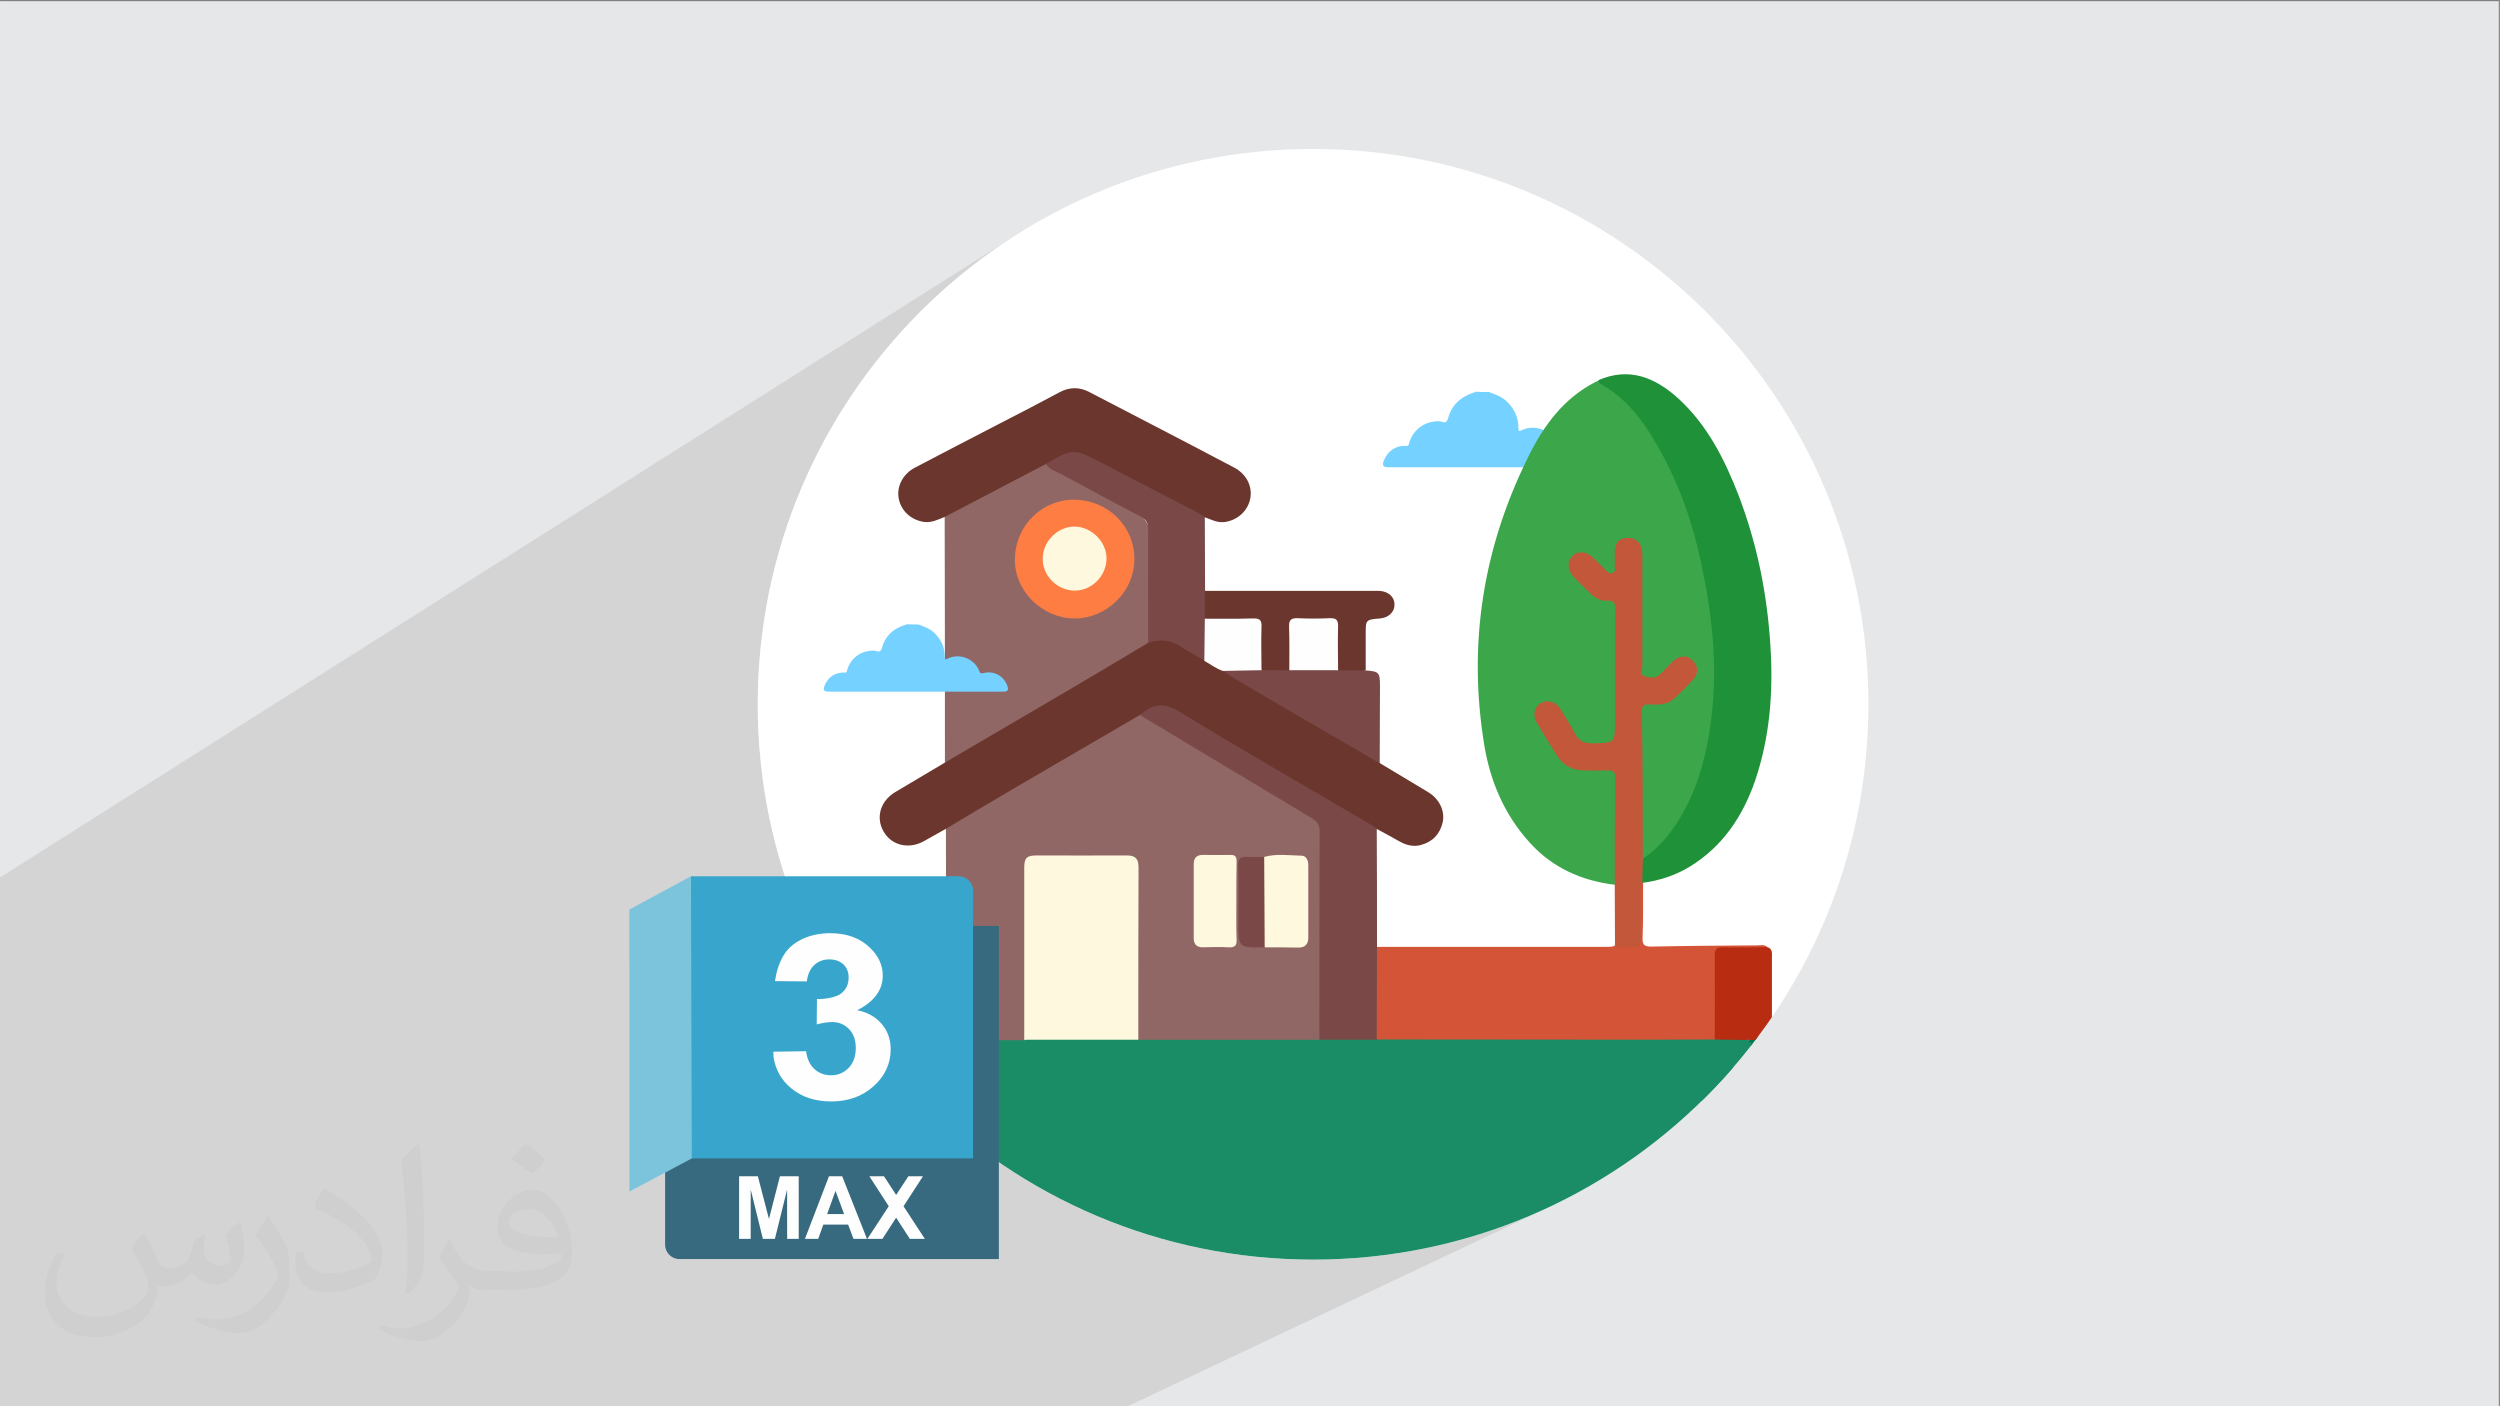 <?xml version="1.0" encoding="UTF-8"?>
<!DOCTYPE svg PUBLIC "-//W3C//DTD SVG 1.1//EN" "http://www.w3.org/Graphics/SVG/1.1/DTD/svg11.dtd">
<!-- Creator: CorelDRAW -->
<svg xmlns="http://www.w3.org/2000/svg" xml:space="preserve" width="3.703in" height="2.083in" version="1.1" style="shape-rendering:geometricPrecision; text-rendering:geometricPrecision; image-rendering:optimizeQuality; fill-rule:evenodd; clip-rule:evenodd"
viewBox="0 0 3703.33 2083.33"
 xmlns:xlink="http://www.w3.org/1999/xlink"
 xmlns:xodm="http://www.corel.com/coreldraw/odm/2003">
 <rect x="0" y="0" width="3703.33" height="2083.33" fill="#808080" stroke="none"/>
 <defs>
  <style type="text/css">
   <![CDATA[
    .fil19 {fill:none}
    .fil18 {fill:#1A8C66}
    .fil20 {fill:#376A7F}
    .fil21 {fill:#38A6CC}
    .fil22 {fill:#7BC4DB}
    .fil0 {fill:#E6E7E8}
    .fil3 {fill:white}
    .fil5 {fill:#057550;fill-rule:nonzero}
    .fil8 {fill:#1A8C66;fill-rule:nonzero}
    .fil11 {fill:#1F9139;fill-rule:nonzero}
    .fil6 {fill:#3CA64A;fill-rule:nonzero}
    .fil9 {fill:#6B362E;fill-rule:nonzero}
    .fil4 {fill:#75D1FF;fill-rule:nonzero}
    .fil12 {fill:#7A4947;fill-rule:nonzero}
    .fil7 {fill:#916765;fill-rule:nonzero}
    .fil14 {fill:#B82C11;fill-rule:nonzero}
    .fil13 {fill:#C3573A;fill-rule:nonzero}
    .fil10 {fill:#D45437;fill-rule:nonzero}
    .fil17 {fill:#FD7D43;fill-rule:nonzero}
    .fil15 {fill:#FEF8DE;fill-rule:nonzero}
    .fil16 {fill:#FEFEFE;fill-rule:nonzero}
    .fil2 {fill:#373435;fill-opacity:0.031}
    .fil1 {fill:#373435;fill-opacity:0.102}
   ]]>
  </style>
    <clipPath id="id0">
     <path d="M1945.11 220.66c454.35,0 822.68,368.32 822.68,822.68 0,454.35 -368.32,822.68 -822.68,822.68 -454.35,0 -822.68,-368.32 -822.68,-822.68 0,-454.35 368.32,-822.68 822.68,-822.68z"/>
    </clipPath>
 </defs>
 <g id="Layer_x0020_1">
  <polygon class="fil0" points="-1.67,1.74 3701.66,1.74 3701.66,2084.93 -1.67,2084.93 "/>
  <polygon class="fil1" points="1040.19,2084.93 1040.18,2084.93 770.93,2084.93 585.28,2084.93 525.96,2084.93 334.56,2084.93 334.44,2084.93 -1.67,2084.93 -1.67,1956.84 -1.67,1885.48 -1.67,1885.46 -1.67,1885.46 -1.67,1885.45 -1.67,1882.74 -1.67,1300.83 1518.52,339.76 1485.14,361.16 1452.89,384.09 1421.81,408.52 1391.96,434.37 1363.39,461.61 1336.15,490.19 1310.29,520.04 1285.87,551.11 1262.93,583.37 1241.54,616.74 1221.72,651.2 1203.56,686.67 1187.08,723.11 1172.35,760.47 1159.42,798.69 1148.33,837.73 1139.15,877.54 1131.91,918.05 1126.68,959.22 1123.5,1001 1122.43,1043.33 1122.48,1051.67 1122.6,1059.97 1122.8,1068.26 1123.09,1076.53 1123.46,1084.78 1123.91,1093 1124.44,1101.21 1125.05,1109.39 1125.74,1117.56 1126.51,1125.69 1127.36,1133.81 1128.29,1141.9 1129.29,1149.96 1130.37,1158 1131.53,1166.02 1132.77,1174.02 1134.08,1181.98 1135.47,1189.92 1136.94,1197.84 1138.48,1205.72 1140.09,1213.59 1141.79,1221.42 1143.55,1229.22 1145.39,1237 1147.3,1244.75 1149.28,1252.47 1151.34,1260.16 1153.47,1267.82 1155.67,1275.45 1157.94,1283.05 1160.29,1290.62 1162.7,1298.16 932.21,1428.55 932.21,1765.43 985.16,1737.19 985.16,1844.01 985.59,1848.28 986.84,1852.26 988.8,1855.86 991.4,1859.01 994.55,1861.61 998.15,1863.57 1002.13,1864.81 1006.4,1865.25 1199.53,1865.25 1479.63,1721.68 1492.12,1730.1 1504.77,1738.3 1517.58,1746.28 1530.54,1754.02 1543.66,1761.53 1556.93,1768.8 1570.34,1775.84 1583.9,1782.64 1597.6,1789.19 1611.44,1795.49 1625.41,1801.55 1639.52,1807.35 1653.75,1812.9 1668.11,1818.19 1682.6,1823.22 1697.21,1827.98 1711.93,1832.48 1726.78,1836.71 1741.73,1840.67 1756.8,1844.35 1771.96,1847.75 1787.24,1850.87 1802.62,1853.71 1818.09,1856.26 1833.67,1858.52 1849.33,1860.49 1865.09,1862.17 1880.93,1863.54 1896.85,1864.62 1912.86,1865.39 1928.95,1865.85 1945.11,1866.01 1987.44,1864.94 2029.22,1861.76 2070.4,1856.53 2110.91,1849.3 2150.71,1840.11 2189.75,1829.03 2227.98,1816.09 2265.33,1801.36 2301.78,1784.89 1667.07,2084.93 "/>
  <path class="fil2" d="M214.35 1827.91c7,11 12,21 16,32 3,7 5,19 21,19 5,0 11,-1 17,-5 7,-3 12,-9 14,-17l6 -21 15 -7 1 1c-2,8 -3,16 -3,21 0,18 15,24 27,24 7,0 13,-4 13,-10 0,-8 -4,-23 -8,-35 7,-7 14,-14 22,-20l1 1c4,15 6,30 6,40 0,10 -4,20 -8,27 -7,14 -20,25 -36,25 -12,0 -25,-6 -34,-17l-1 0c-9,11 -22,20 -43,20l-7 0c-1,14 -4,24 -9,33 -13,25 -50,42 -85.01,42 -49,0 -73.01,-28 -73.01,-66 0,-23 8,-45 19,-60l10 4c-7,14 -12,27 -12,40 0,35 29,52 62,52 31,0 68.01,-19 75.01,-42 -3,-25 -12,-36 -26,-59 4,-7 10,-15 17,-23l1 0 0 0 0 0 0 0 2 1 0 0 0.02 -0.01 -0.01 0.01 0 0 0 0 0 0 0 0 0 0 0 0 0 0 0 0zm564.05 -133.01c10,6 20,14 30,23 -6,8 -12,15 -21,21 -10,-8 -20,-15 -30,-22 7,-8 14,-15 20,-22l0 0 0 0 0 0 1 0 0 0 0 0zm5 96.01c-17,0 -30,11 -30,19 0,17 33,23 73.01,23 -5,-20 -22,-42 -43,-42l-0.01 0zm-37 93.01c22,0 41,-1 55,-4 16,-4 30,-12 30,-18 0,-2 0,-3 -1,-5 -9,1 -19,1 -29,1 -29,0 -52,-7 -61,-23 -2,-5 -4,-10 -4,-16 0,-16 7,-32 19,-42 10,-9 21,-14 33,-14 20,0 37,16 48,42 6,14 11,30 11,51 0,14 -4,25 -12,34 -16,15 -45,21 -90.01,21l-20 0 0 0 -5 0c-11,0 -19,-2 -25,-7l-1 0c0,3 1,5 1,7 0,10 -3,23 -10,33 -20,30 -42,43 -60,43 -19,0 -42,-7 -63,-17l4 -7c7,3 16,5 29,5 34,0 78.01,-33 84.01,-64 -1,-3 -4,-6 -7,-10 -10,-12 -16,-22 -22,-32 5,-10 10,-18 14,-25l2 0c14,29 28,46 57,46l5 0 0 0 21 0 0 0 0 0 0 0 -3 1 0 0 0 0zm-146.01 31c2,-14 3,-29 3,-43l0 -21c0,-39 -5,-96.01 -9,-133.01 7,-8 17,-17 25,-23l2 1c5,47 7,101.01 7,151.01 0,13 -1,26 -2,35 -1,12 -8,21 -22,35l-3 -1 0 0 0 0 0 0 -1 -1 0 0 0 0zm-151.02 -62.01c1,18 10,33 41,33 20,0 36,-5 55,-14 3,-1 5,-3 5,-5 0,-12 -9,-27 -24,-41 -14,-13 -34,-25 -52,-32 -6,-3 -8,-5 -8,-8 0,-5 7,-16 13,-24l2 0c20,11 43,27 60,44 15,16 25,33 25,51 0,13 -4,26 -11,38 -22,11 -46,20 -70.01,20 -29,0 -48,-14 -48,-45 0,-3 0,-9 1,-16l10 0 0 0 0 0 0 0 1 -1 0 0 0 0 0.01 0zm-52 -52l18 29c7,11 13,22 13,41l0 24c0,19 -12,39 -32,60 -15,14 -29,20 -42,20 -19,0 -40,-6 -65,-17l3 -7c8,2 17,4 28,4 36,0 72.01,-26 89.01,-58 2,-4 3,-7 3,-9 0,-4 -2,-8 -4,-11 -9,-17 -19,-33 -30,-47 6,-9 12,-18 18,-27l1 0 0 -2 0 0 0 0 -0.01 0z"/>
  <g id="_2561876344576">
   <path class="fil3" d="M1945.11 220.66c454.35,0 822.68,368.32 822.68,822.68 0,454.35 -368.32,822.68 -822.68,822.68 -454.35,0 -822.68,-368.32 -822.68,-822.68 0,-454.35 368.32,-822.68 822.68,-822.68z"/>
   <g style="clip-path:url(#id0)">
    <g>
     <g>
      <path id="_1" class="fil4" d="M2205.57 580.8c8.9,3.37 17.8,6.14 25.16,12.73 11.66,10.59 18.26,23.32 18.56,38.97 0.15,7.06 0,7.06 6.45,4.15 19.33,-8.44 43.11,1.38 50.78,21.17 1.53,3.99 3.07,4.61 7.21,3.53 17.19,-4.45 33.6,4.75 39.58,21.63 2.3,6.6 0.46,9.2 -6.59,9.2 -96.81,0 -193.61,0 -290.42,0 -7.36,0 -9.2,-2.76 -6.44,-9.67 5.68,-14.42 17.64,-22.86 33.91,-21.94 2.91,0.15 2.91,-1.54 3.37,-3.53 5.99,-20.86 23.17,-33.29 44.96,-32.99 3.68,0 7.83,3.53 10.89,0 2.15,-2.61 2.61,-6.75 3.83,-10.13 6.59,-17.03 19.48,-26.85 36.21,-32.37 1.07,-0.31 2.3,-0.15 3.06,-1.23 6.44,0.46 12.89,0.46 19.49,0.46l-0.01 0.02z"/>
      <path class="fil5" d="M2624.48 1539.89c7.66,0 15.32,1.09 22.98,0.36 27.01,-2.92 45.98,8.4 56.94,32.84 0,8.39 0,16.43 0,24.83 -10.94,24.45 -29.19,35.04 -56.2,33.2 -20.44,-1.45 -40.88,-0.74 -61.3,-0.74 0,-5.83 5.1,-6.93 8.76,-9.12 26.28,-17.15 27.37,-50.36 2.56,-69.7 -4.01,-2.91 -13.51,-4.74 -6.21,-13.5 10.94,-1.82 22.27,-4.01 32.48,1.82l-0.02 0.01z"/>
      <path class="fil6" d="M2391.64 1310.7c-49.28,-6.2 -91.96,-25.19 -125.54,-62.41 -37.59,-41.23 -58.76,-91.23 -67.51,-145.26 -24.45,-149.99 -1.47,-293.42 66.78,-429.17 22.26,-44.53 51.47,-83.93 97.45,-107.65 1.45,-0.74 3.28,-1.45 5.1,-2.19 23,10.59 41.23,26.64 56.94,45.98 37.96,46.7 62.41,100.36 81.01,156.93 17.88,54.74 29.2,110.94 34.31,168.24 7.3,80.66 3.28,160.21 -27.01,236.48 -13.87,35.4 -33.57,67.51 -62.78,93.05 -5.12,4.39 -9.48,11.68 -18.25,6.94 -2.91,-5.47 -2.56,-11.68 -2.56,-17.51 0,-63.86 0,-127.72 0,-191.6 0,-21.53 1.45,-23.72 23.35,-23.72 12.78,0 23,-4.38 31.75,-13.13 7.29,-7.66 15.33,-14.24 21.89,-22.63 5.47,-7.3 4.74,-14.6 -1.45,-21.16 -6.57,-6.57 -13.87,-6.2 -20.81,-0.73 -5.83,4.38 -10.59,9.85 -16.06,14.97 -4.38,4.01 -8.77,7.66 -14.97,9.12 -16.43,3.28 -23.35,-1.45 -23.35,-18.62 -0.37,-51.82 0,-104 0,-155.83 0,-6.2 0.37,-12.78 -2.19,-18.98 -3.29,-7.66 -9.12,-11.31 -17.51,-10.22 -8.03,1.09 -12.04,6.21 -12.78,13.87 -1.1,7.66 0,15.69 -0.74,23.35 -1.47,13.15 -9.13,16.43 -19.72,8.76 -6.56,-4.73 -11.68,-11.3 -17.88,-16.78 -9.12,-8.39 -19.33,-9.48 -25.54,-3.3 -6.57,6.57 -5.83,17.16 2.56,25.54 14.6,14.6 26.64,33.2 50.73,33.94 7.3,0.37 9.48,6.2 9.85,12.78 0.74,10.59 0.36,20.81 0.36,31.38 0,50 0,100.36 0,150.36 0,20.81 -2.19,23 -22.63,23 -5.1,0 -10.22,-0.37 -14.95,0 -13.51,1.09 -22.63,-5.12 -29.2,-16.06 -6.56,-10.94 -12.78,-21.9 -20.07,-32.85 -6.93,-10.22 -16.06,-13.5 -24.09,-8.75 -8.39,4.74 -9.85,13.5 -3.65,25.17 8.39,15.69 17.51,31.01 27.73,45.61 8.77,12.78 21.16,19.71 36.87,19.71 11.31,0.36 22.63,0 34.31,0.36 9.85,0.37 15.33,4.38 15.69,14.97 0.37,49.26 0.37,98.54 0,147.8 -1.09,3.28 -1.45,7.29 -5.47,10.22l0.02 0z"/>
      <path class="fil7" d="M1401.54 1540.26c0,-104.01 0,-208.02 -0.37,-312.39 0,-6.56 5.12,-8.03 9.48,-10.59 87.58,-51.45 175.18,-102.56 262.76,-154.37 5.47,-3.28 10.94,-6.93 17.88,-5.47 5.47,1.45 9.85,4.74 14.6,7.3 78.1,47.44 156.2,94.52 234.3,140.87 12.78,7.66 18.25,16.8 18.25,31.75 -0.37,94.89 -0.37,189.41 -0.37,284.29 0,7.3 2.19,15.69 -5.83,21.16 -6.21,2.56 -12.41,2.19 -18.98,2.19 -75.54,0 -150.72,0 -226.26,0 -7.3,0 -14.6,0.74 -21.16,-3.28 -5.47,-6.57 -4.01,-14.6 -4.38,-22.27 0,-71.89 0,-144.15 0,-216.04 0,-4.39 0,-9.12 0,-13.5 -0.74,-15.69 -2.91,-18.25 -18.98,-18.25 -39.78,-0.36 -79.19,-0.36 -118.98,0 -20.07,0 -22.98,2.91 -22.98,22.98 -0.36,74.82 0,149.64 0,224.44 0,7.66 1.09,15.69 -3.65,22.63 -4.74,3.65 -10.22,3.65 -15.69,3.65 -27.73,0 -55.47,0.37 -83.57,0 -5.47,-0.74 -11.68,0 -16.06,-5.1l-0 0.01z"/>
      <path class="fil8" d="M1686.2 1540.26c89.41,0 178.83,0 268.23,0 4.38,-3.65 10.22,-4.01 15.69,-4.01 23.35,0 46.35,-0.37 69.7,0.36 14.6,-0.73 29.19,-0.36 43.79,-0.36 146.71,0 293.06,0 439.76,0 5.47,0 10.94,-0.37 16.43,0.36 11.68,-0.73 23.35,-0.36 35.02,0 5.47,0 10.94,0 14.97,4.75 6.57,7.66 17.51,10.22 22.98,20.07 14.24,27.02 7.29,51.09 -20.07,65.69 -1.82,1.09 -3.65,2.56 -5.47,3.65 -4.38,0 -9.12,0.37 -13.51,0.37 -405.46,0 -810.92,0 -1216.37,0 -6.94,0 -13.51,0.36 -20.44,-1.45 -21.89,-6.57 -36.13,-26.65 -33.2,-48.54 2.56,-22.27 20.81,-39.06 43.43,-39.78 18.25,-0.74 36.5,-0.37 54.74,-0.37 38.69,0 77.01,0 115.68,0 5.47,-4.75 12.04,-4.01 18.25,-4.01 44.16,0 88.32,0 132.48,0 5.83,-0.74 12.41,-1.47 17.88,3.28l0.02 0.01z"/>
      <path class="fil9" d="M1689.11 1058.89c-62.41,36.5 -124.82,72.63 -187.21,109.11 -33.57,19.71 -67.16,39.78 -100.73,59.85 -10.94,6.21 -22.27,12.41 -33.2,18.62 -22.26,12.04 -47.44,5.84 -59.11,-14.6 -12.04,-20.81 -4.75,-45.26 17.15,-58.39 24.45,-14.6 49.28,-29.19 73.72,-43.79 6.94,-10.94 19.33,-14.96 29.55,-20.81 90.14,-52.91 180.65,-106.2 270.79,-158.76 16.43,-6.57 31.75,-5.12 47.09,3.65 12.41,7.3 25.17,14.97 37.58,22.27 9.12,5.1 18.25,11.31 27.73,15.69 48.17,29.56 97.43,56.94 145.98,85.76 25.91,15.33 51.82,30.29 77.36,45.61 3.28,1.82 6.21,4.01 8.03,7.3 24.09,14.6 48.17,28.82 72.26,43.43 16.06,9.85 24.45,27.37 21.16,43.79 -4.01,17.88 -14.95,29.56 -32.83,34.31 -11.31,2.91 -21.53,0 -31.38,-5.47 -10.96,-6.2 -22.27,-12.41 -33.22,-18.25 -5.1,1.09 -8.76,-2.19 -12.41,-4.38 -91.23,-54.01 -183.21,-107.29 -274.44,-161.31 -1.1,-0.73 -2.56,-1.45 -3.65,-2.19 -16.8,-12.04 -33.94,-20.44 -52.19,-2.91 -2.19,1.45 -5.12,2.19 -8.03,1.45l0 0.04z"/>
      <path class="fil7" d="M1700.07 952.69c-37.96,22.63 -75.54,45.26 -113.51,67.51 -62.41,36.5 -124.44,73 -186.85,109.48 0,-121.15 0,-242.33 -0.37,-363.84 1.45,-6.94 7.3,-8.77 12.41,-11.33 42.33,-21.16 83.93,-43.06 125.54,-65.32 4.38,-2.19 8.76,-5.12 14.24,-2.19 39.06,23.37 79.19,44.52 120.06,64.6 23.37,11.31 33.94,25.19 32.48,52.19 -2.56,43.07 -0.73,86.49 -0.73,129.56 0.35,6.57 1.09,13.5 -3.3,19.34l0.02 0z"/>
      <path class="fil10" d="M2540.17 1539.89c-31.38,0 -62.78,0.36 -94.52,0.36 -135.39,0 -270.79,-0.36 -406.18,-0.36 -5.1,-5.12 -4.38,-11.68 -4.38,-17.89 0,-33.94 0,-67.88 0,-101.81 0,-6.2 -0.74,-12.78 4.74,-17.51 113.5,0 227,0 340.49,0 4.02,0 8.4,0.36 12.04,-2.19 5.83,-1.82 11.68,-1.09 17.51,-1.45 14.6,-0.37 16.43,-1.83 16.8,-16.43 0.37,-19.34 0,-38.69 0.37,-58.39 0,-6.21 -1.09,-12.78 4.75,-17.52 0.73,0 1.45,0.37 2.19,0.37 0,27.37 0.36,54.73 -0.74,82.11 -0.37,10.22 2.19,13.13 12.78,13.13 52.19,-1.09 104.74,-1.45 156.93,-1.82 4.74,0 10.22,-1.45 14.6,1.82 -4.38,5.12 -10.59,4.75 -16.42,4.75 -14.24,0.36 -28.1,0.36 -42.34,0 -10.59,-0.37 -14.6,4.01 -14.6,14.6 0.37,32.85 0.37,65.33 0,98.17 0.35,7.29 1.09,14.6 -4.01,20.07l0.01 -0.01z"/>
      <path class="fil11" d="M2433.61 1272.01c26.28,-17.16 44.53,-41.23 59.48,-67.88 24.46,-43.43 35.76,-90.51 41.97,-139.77 9.85,-78.83 1.09,-156.2 -15.69,-233.2 -12.04,-56.2 -30.66,-110.21 -58.39,-160.58 -22.26,-40.52 -47.81,-78.46 -89.78,-101.82 -2.19,-1.09 -3.28,-2.91 -3.65,-5.47 45.98,-20.07 84.3,-4.01 118.61,27 43.07,39.41 68.61,90.14 89.42,143.79 27.37,71.89 42.33,145.98 47.07,222.98 4.38,67.88 -0.73,134.67 -22.63,199.27 -18.25,52.91 -48.17,97.8 -97.08,127.72 -21.16,12.78 -44.52,20.44 -68.98,23.72 0,0 -1.09,-0.36 -1.09,-0.36 -5.47,-12.04 -6.2,-23.72 0.74,-35.4l0 0.01z"/>
      <path class="fil9" d="M1549.34 687.37c-50,26.28 -99.99,52.19 -149.99,78.46 -10.22,4.01 -19.71,9.12 -31.38,7.29 -19.34,-3.28 -33.57,-16.78 -36.87,-35.39 -2.91,-17.51 6.57,-35.76 24.09,-44.9 42.34,-22.26 84.66,-44.16 127.01,-66.06 29.19,-14.95 58.03,-29.93 87.22,-45.61 14.95,-8.03 29.56,-8.03 44.16,-0.37 71.54,37.22 143.07,74.09 214.22,111.67 18.25,9.48 27.37,27.37 24.45,44.89 -2.91,18.25 -17.51,32.48 -36.5,35.76 -11.68,2.19 -21.16,-3.28 -31.38,-6.92 -5.1,1.45 -8.76,-2.19 -12.41,-4.01 -55.83,-28.1 -110.58,-58.03 -166.06,-86.5 -9.85,-5.1 -17.89,-5.83 -28.1,-0.36 -8.76,5.12 -17.16,12.04 -28.47,12.04l0 -0z"/>
      <path class="fil12" d="M2039.82 1402.67c0,45.98 -0.37,91.61 -0.37,137.59 -28.46,0 -56.57,0 -85.04,0 0,-102.92 0,-205.84 0.37,-308.74 0,-9.85 -3.65,-14.6 -11.32,-19.34 -84.31,-50.36 -168.61,-101.09 -252.54,-151.46 -0.74,-0.37 -1.09,-1.45 -1.82,-1.82 18.62,-16.06 35.04,-18.98 58.39,-4.38 93.43,57.29 188.68,111.67 283.2,167.15 3.29,1.82 5.83,4.01 8.76,6.2 0.36,58.39 0.36,116.42 0.36,174.81l0.01 -0.02z"/>
      <path class="fil13" d="M2433.61 1272.01c-0.36,11.68 -0.36,23.35 -0.73,35.39 -4.75,13.13 -1.45,27.02 -2.19,40.52 -0.74,14.6 0,29.19 0,43.79 0,5.1 0,11.3 -6.56,11.3 -10.59,0.37 -21.53,3.28 -31.75,-2.19 0,-29.93 -0.37,-60.22 -0.37,-90.14 0,-52.91 0,-105.83 0.74,-158.76 0,-8.76 -2.91,-10.95 -11.31,-10.59 -11.68,0.36 -23.72,0.36 -35.4,0 -16.78,-0.37 -30.29,-7.3 -39.06,-21.18 -10.59,-16.43 -20.81,-33.2 -30.66,-50 -6.57,-11.68 -2.91,-24.09 7.29,-29.19 9.48,-4.75 21.9,-0.74 28.1,9.48 7.3,12.04 14.97,24.09 21.53,36.5 5.47,10.59 13.51,14.24 25.54,14.24 33.57,-0.74 33.57,0 33.57,-33.2 0,-55.11 -0.37,-110.21 0.37,-165.32 0,-9.12 -1.83,-13.51 -12.04,-12.78 -10.22,0.74 -18.25,-4.38 -25.54,-11.32 -8.03,-8.03 -16.43,-16.06 -24.09,-24.09 -9.48,-9.85 -9.85,-23.35 -1.09,-31.38 7.66,-7.66 20.81,-6.2 30.29,3.28 6.2,5.83 12.41,12.04 18.25,18.25 2.91,2.91 6.2,5.83 10.59,4.01 4.74,-1.83 2.91,-6.21 2.91,-9.48 0.37,-7.3 0,-14.6 0,-21.9 0.37,-13.13 6.57,-20.07 18.62,-20.44 11.68,-0.74 20.81,6.93 21.89,19.34 0.74,6.92 0.37,13.5 0.37,20.44 0,50 0,100.36 0,150.35 0,5.12 -3.65,13.51 4.01,15.33 7.66,1.83 16.43,3.28 22.98,-4.01 6.2,-6.57 12.78,-13.15 19.33,-19.33 9.12,-8.39 20.44,-8.39 28.1,-0.74 8.76,8.38 9.12,19.71 0.37,29.19 -8.77,9.48 -17.89,18.25 -27,27 -10.59,10.22 -24.09,9.85 -37.22,9.13 -8.03,-0.36 -11.31,2.19 -11.31,10.59 1.45,72.26 1.45,145.24 1.45,217.87l-0.01 0.04z"/>
      <path class="fil12" d="M1549.34 687.37c40.52,-23.37 40.52,-23.37 82.48,-1.82 47.08,24.45 94.16,48.91 141.24,73.36 4.01,2.19 7.66,4.75 11.68,6.94 0,36.48 0.37,72.63 0.37,109.11 7.66,13.13 2.92,27.37 4.01,41.23 0.74,15.34 0.36,30.66 0.36,45.98 0,5.84 0.37,12.04 -4.74,16.43 -11.31,-6.57 -22.98,-12.41 -33.94,-19.72 -16.06,-10.59 -32.48,-13.13 -50,-6.21 0,-55.83 -0.36,-112.04 0,-168.24 0,-9.12 -2.56,-14.6 -11.32,-19.34 -39.04,-20.07 -78.1,-41.23 -116.79,-62.41 -8.76,-4.01 -18.25,-6.94 -23.35,-15.32l0 0z"/>
      <path class="fil9" d="M1784.74 916.2c0,-13.5 0,-27.37 0,-40.88 83.93,0 167.87,0 251.45,0 2.19,0 4.38,0 6.94,0 13.5,0.74 22.63,8.76 22.63,20.44 0,10.96 -8.76,19.34 -21.53,20.44 -21.16,1.82 -21.16,1.82 -21.16,23.35 0,17.88 0,35.39 0,53.27 -13.51,7.3 -27.37,5.83 -41.25,1.45 -4.39,-4.74 -4.01,-10.94 -4.01,-16.78 -0.37,-13.51 0,-27.37 0,-40.88 -0.37,-14.6 -1.46,-15.69 -15.34,-16.06 -10.94,-0.36 -21.89,0.37 -32.83,0 -10.22,-0.36 -14.97,3.65 -14.6,14.24 0.37,13.51 0.37,27.37 0,40.88 0,6.2 0.74,12.78 -3.65,18.24 -14.24,5.12 -28.1,5.12 -41.97,0 -5.47,-7.29 -3.65,-15.69 -4.01,-23.72 -0.37,-11.68 -0.37,-23.72 0,-35.4 0.37,-10.59 -4.38,-14.6 -14.6,-14.24 -16.06,0.37 -31.75,0.37 -47.81,0 -6.57,0 -12.78,0.37 -18.25,-4.38l-0.02 0z"/>
      <path class="fil12" d="M1868.67 992.83c13.87,0 27.37,0 41.23,0.36 3.65,-2.91 8.03,-4.38 12.41,-4.01 19.71,1.09 40.15,-4.38 59.48,4.01 13.87,0 27.37,0 41.25,0 19.71,1.45 21.16,2.93 21.16,23 0,38.32 -0.37,76.27 -0.37,114.59 -36.13,-21.53 -72.26,-41.96 -108.39,-63.13 -36.13,-20.81 -72.26,-42.33 -108.39,-63.51 -5.47,-3.28 -10.59,-6.93 -15.69,-10.59 4.01,-5.47 10.59,-5.1 16.06,-4.73 13.86,1.09 28.1,-3.65 41.25,4.01l-0.01 -0.01z"/>
      <path class="fil14" d="M2540.17 1539.89c0,-41.25 0.36,-82.85 0,-124.08 0,-9.48 2.56,-12.78 12.41,-12.41 21.9,0.37 43.43,0 65.33,-0.37 8.38,2.56 6.93,9.48 6.93,15.69 0,40.52 0,80.66 0,121.17 -11.68,0.36 -23.35,0.74 -35.03,0.74 -16.8,0 -33.2,-0.37 -49.63,-0.74l-0.02 0z"/>
      <path class="fil15" d="M1686.2 1540.26c-56.2,0 -112.77,0 -168.97,0 0,-84.67 0,-169.34 0,-254.01 0,-15.69 3.3,-18.98 19.34,-18.98 44.16,0 88.31,0.36 132.48,0 13.13,0 17.51,5.12 17.51,17.88 -0.37,84.67 -0.37,169.71 -0.37,255.1l0.01 0.01z"/>
      <path class="fil15" d="M1872.69 1269.47c18.25,-5.12 36.87,-2.19 55.11,-1.82 7.3,0 10.22,6.94 10.22,13.87 0,35.76 0,71.89 0,107.65 0,9.85 -5.12,14.95 -15.33,14.6 -16.43,-0.37 -32.85,-0.37 -48.91,-0.37 -5.47,-4.38 -5.12,-10.22 -5.12,-16.06 -0.37,-33.57 0,-67.51 0,-101.08 -0.72,-6.21 -0.72,-12.04 4.01,-16.78l0.02 -0.01z"/>
      <path class="fil15" d="M1831.44 1336.24c0,18.62 -0.37,37.22 0.37,55.83 0.36,9.12 -2.93,11.68 -11.68,11.31 -12.78,-0.74 -25.54,-0.37 -38.32,0 -9.12,0 -13.52,-4.38 -13.52,-13.5 0,-36.5 0,-73 0,-109.48 0,-9.85 4.75,-14.24 14.24,-13.87 13.13,0 26.28,0.37 39.78,0 7.3,-0.37 9.48,2.56 9.48,9.48 -0.37,20.07 -0.37,40.14 -0.37,60.21l0.01 0.01z"/>
      <path class="fil12" d="M1872.69 1269.47c0.37,44.53 0.37,89.41 0.74,133.93 -39.06,0.74 -39.06,0.74 -39.06,-38.32 0,-27.37 0.74,-54.73 -0.36,-82.11 -0.37,-11.31 3.65,-14.6 14.23,-13.5 8.03,0.37 16.06,0 24.46,0l-0.01 0z"/>
      <path class="fil16" d="M1868.67 992.83c-18.98,0.36 -38.32,0.73 -57.29,1.09 -9.85,-3.28 -18.25,-9.85 -27.37,-14.95 0.36,-20.81 0.36,-41.61 0.74,-62.41 23.72,0 47.44,0.37 70.8,-0.37 9.85,-0.36 13.87,1.82 13.13,12.78 -0.72,20.81 0,42.33 0,63.86l-0.01 0z"/>
      <path class="fil17" d="M1591.31 916.2c-47.81,-0.36 -89.05,-41.23 -87.95,-88.31 1.09,-51.82 43.06,-89.41 90.51,-87.58 48.54,1.82 87.22,40.15 86.49,89.05 -0.37,47.44 -41.6,87.22 -89.05,86.87l0 -0.02z"/>
      <path class="fil16" d="M1982.17 992.83c-24.09,0 -48.17,0 -72.26,0 0,-21.53 0.36,-43.06 -0.37,-64.23 -0.37,-10.59 3.3,-13.13 13.15,-12.78 15.33,0.74 31.01,0.74 46.35,0 9.85,-0.36 13.5,1.82 13.13,12.78 -0.73,21.54 0,42.7 0,64.23z"/>
      <path class="fil15" d="M1639.11 827.88c-0.37,25.54 -21.9,47.08 -47.09,47.08 -25.91,0 -48.17,-22.26 -47.44,-48.17 0.37,-25.17 22.63,-47.08 47.81,-46.72 25.19,0.73 47.09,23 46.72,47.81l-0 0z"/>
      <path class="fil4" d="M1360.39 925.16c7.95,3.02 15.89,5.48 22.46,11.37 10.41,9.46 16.3,20.82 16.58,34.8 0.14,6.31 0,6.31 5.76,3.7 17.26,-7.54 38.5,1.23 45.35,18.91 1.37,3.56 2.74,4.11 6.44,3.15 15.35,-3.97 30,4.24 35.35,19.31 2.05,5.89 0.41,8.22 -5.89,8.22 -86.44,0 -172.89,0 -259.34,0 -6.57,0 -8.22,-2.47 -5.76,-8.63 5.07,-12.88 15.76,-20.41 30.28,-19.59 2.6,0.13 2.6,-1.37 3.01,-3.15 5.35,-18.63 20.69,-29.72 40.15,-29.45 3.28,0 6.99,3.15 9.72,0 1.92,-2.33 2.33,-6.03 3.42,-9.04 5.89,-15.21 17.4,-23.97 32.33,-28.91 0.96,-0.28 2.05,-0.14 2.74,-1.1 5.75,0.41 11.51,0.41 17.4,0.41l-0.01 0.01z"/>
     </g>
     <rect class="fil18" x="1353.61" y="1574.16" width="1213.71" height="437.94"/>
    </g>
   </g>
   <path class="fil19" d="M1945.11 220.66c454.35,0 822.68,368.32 822.68,822.68 0,454.35 -368.32,822.68 -822.68,822.68 -454.35,0 -822.68,-368.32 -822.68,-822.68 0,-454.35 368.32,-822.68 822.68,-822.68z"/>
   <g>
    <path class="fil20" d="M1479.63 1865.24l-473.23 0c-11.68,0 -21.24,-9.55 -21.24,-21.23l0 -472.28 494.47 0 0 493.52 0 -0 0 -0.01 0 0 0 0z"/>
    <path class="fil21" d="M1023.42 1298.15l396.71 0c11.68,0 21.23,9.55 21.23,21.23l0 396.71 -417.94 0 0 -417.94 0.01 0.01 -0.01 0 0 0 0 0z"/>
    <polygon class="fil22" points="1023.46,1298.15 1024.72,1716.09 932.21,1765.43 932.21,1347.44 "/>
    <path class="fil16" d="M1145.43 1558.05l48.58 -0.77c1.53,11.56 5.68,20.4 12.46,26.52 6.78,6.12 14.96,9.18 24.56,9.18 10.32,0 18.99,-3.69 26.07,-11 7.02,-7.31 10.57,-17.17 10.57,-29.64 0,-11.73 -3.36,-21.07 -10.14,-27.94 -6.77,-6.85 -15.02,-10.31 -24.79,-10.31 -6.41,0 -14.05,1.19 -22.96,3.51l0.36 -37.63c13.56,0.34 29.07,-2.69 36.23,-8.5 7.13,-5.79 10.69,-13.55 10.69,-23.24 0,-8.22 -2.62,-14.74 -7.88,-19.67 -5.25,-4.87 -12.22,-7.31 -20.94,-7.31 -8.61,0 -15.94,2.78 -21.99,8.32 -6.11,5.56 -9.78,13.66 -11.11,24.31l-47.18 -0.45c0.4,-1.83 1.83,-10.48 2.28,-12.22 3.19,-12.37 7.6,-22.43 13.33,-30.23 6.48,-8.83 15.57,-15.81 27.18,-20.91 11.6,-5.04 24.67,-7.59 39.08,-7.59 24.68,0 44.46,7.31 59.36,21.99 12.27,12.02 18.44,25.61 18.44,40.74 0,21.42 -12.58,38.59 -37.8,51.34 15.02,3 27,9.7 36.03,20.12 8.98,10.43 13.5,23.01 13.5,37.74 0,21.37 -8.43,39.61 -25.22,54.69 -16.8,15.07 -37.68,22.61 -62.72,22.61 -23.7,0 -43.36,-6.35 -58.94,-19.1 -14.54,-11.8 -23.37,-26.98 -26.55,-45.58 -0.24,-1.41 -0.3,-7.57 -0.47,-9.02l0 0 0 0 0 0z"/>
    <path class="fil16" d="M1094.81 1835.32l0 -92.73 27.8 0 16.43 63.24 16.24 -63.24 27.86 0 0 92.73 -17.15 0 -0.07 -73 -18.07 73 -17.83 0 -17.98 -73 -0.07 73 -17.15 0 0 0zm189.45 0l-19.99 0 -7.92 -21.11 -36.76 0 -7.62 21.11 -19.63 0 35.59 -92.73 19.61 0 36.71 92.73 -0.01 0 0.01 0zm-33.92 -36.78l-12.73 -34.32 -12.38 34.32 25.11 0zm34.52 36.78l31.64 -48.35 -28.69 -44.37 21.61 0 18.05 27.61 18.05 -27.61 21.65 0 -28.76 44.39 31.57 48.33 -22.22 0 -20.31 -31.41 -20.33 31.41 -22.26 0 0.01 0 0 0 -0.01 0z"/>
   </g>
  </g>
 </g>
</svg>
